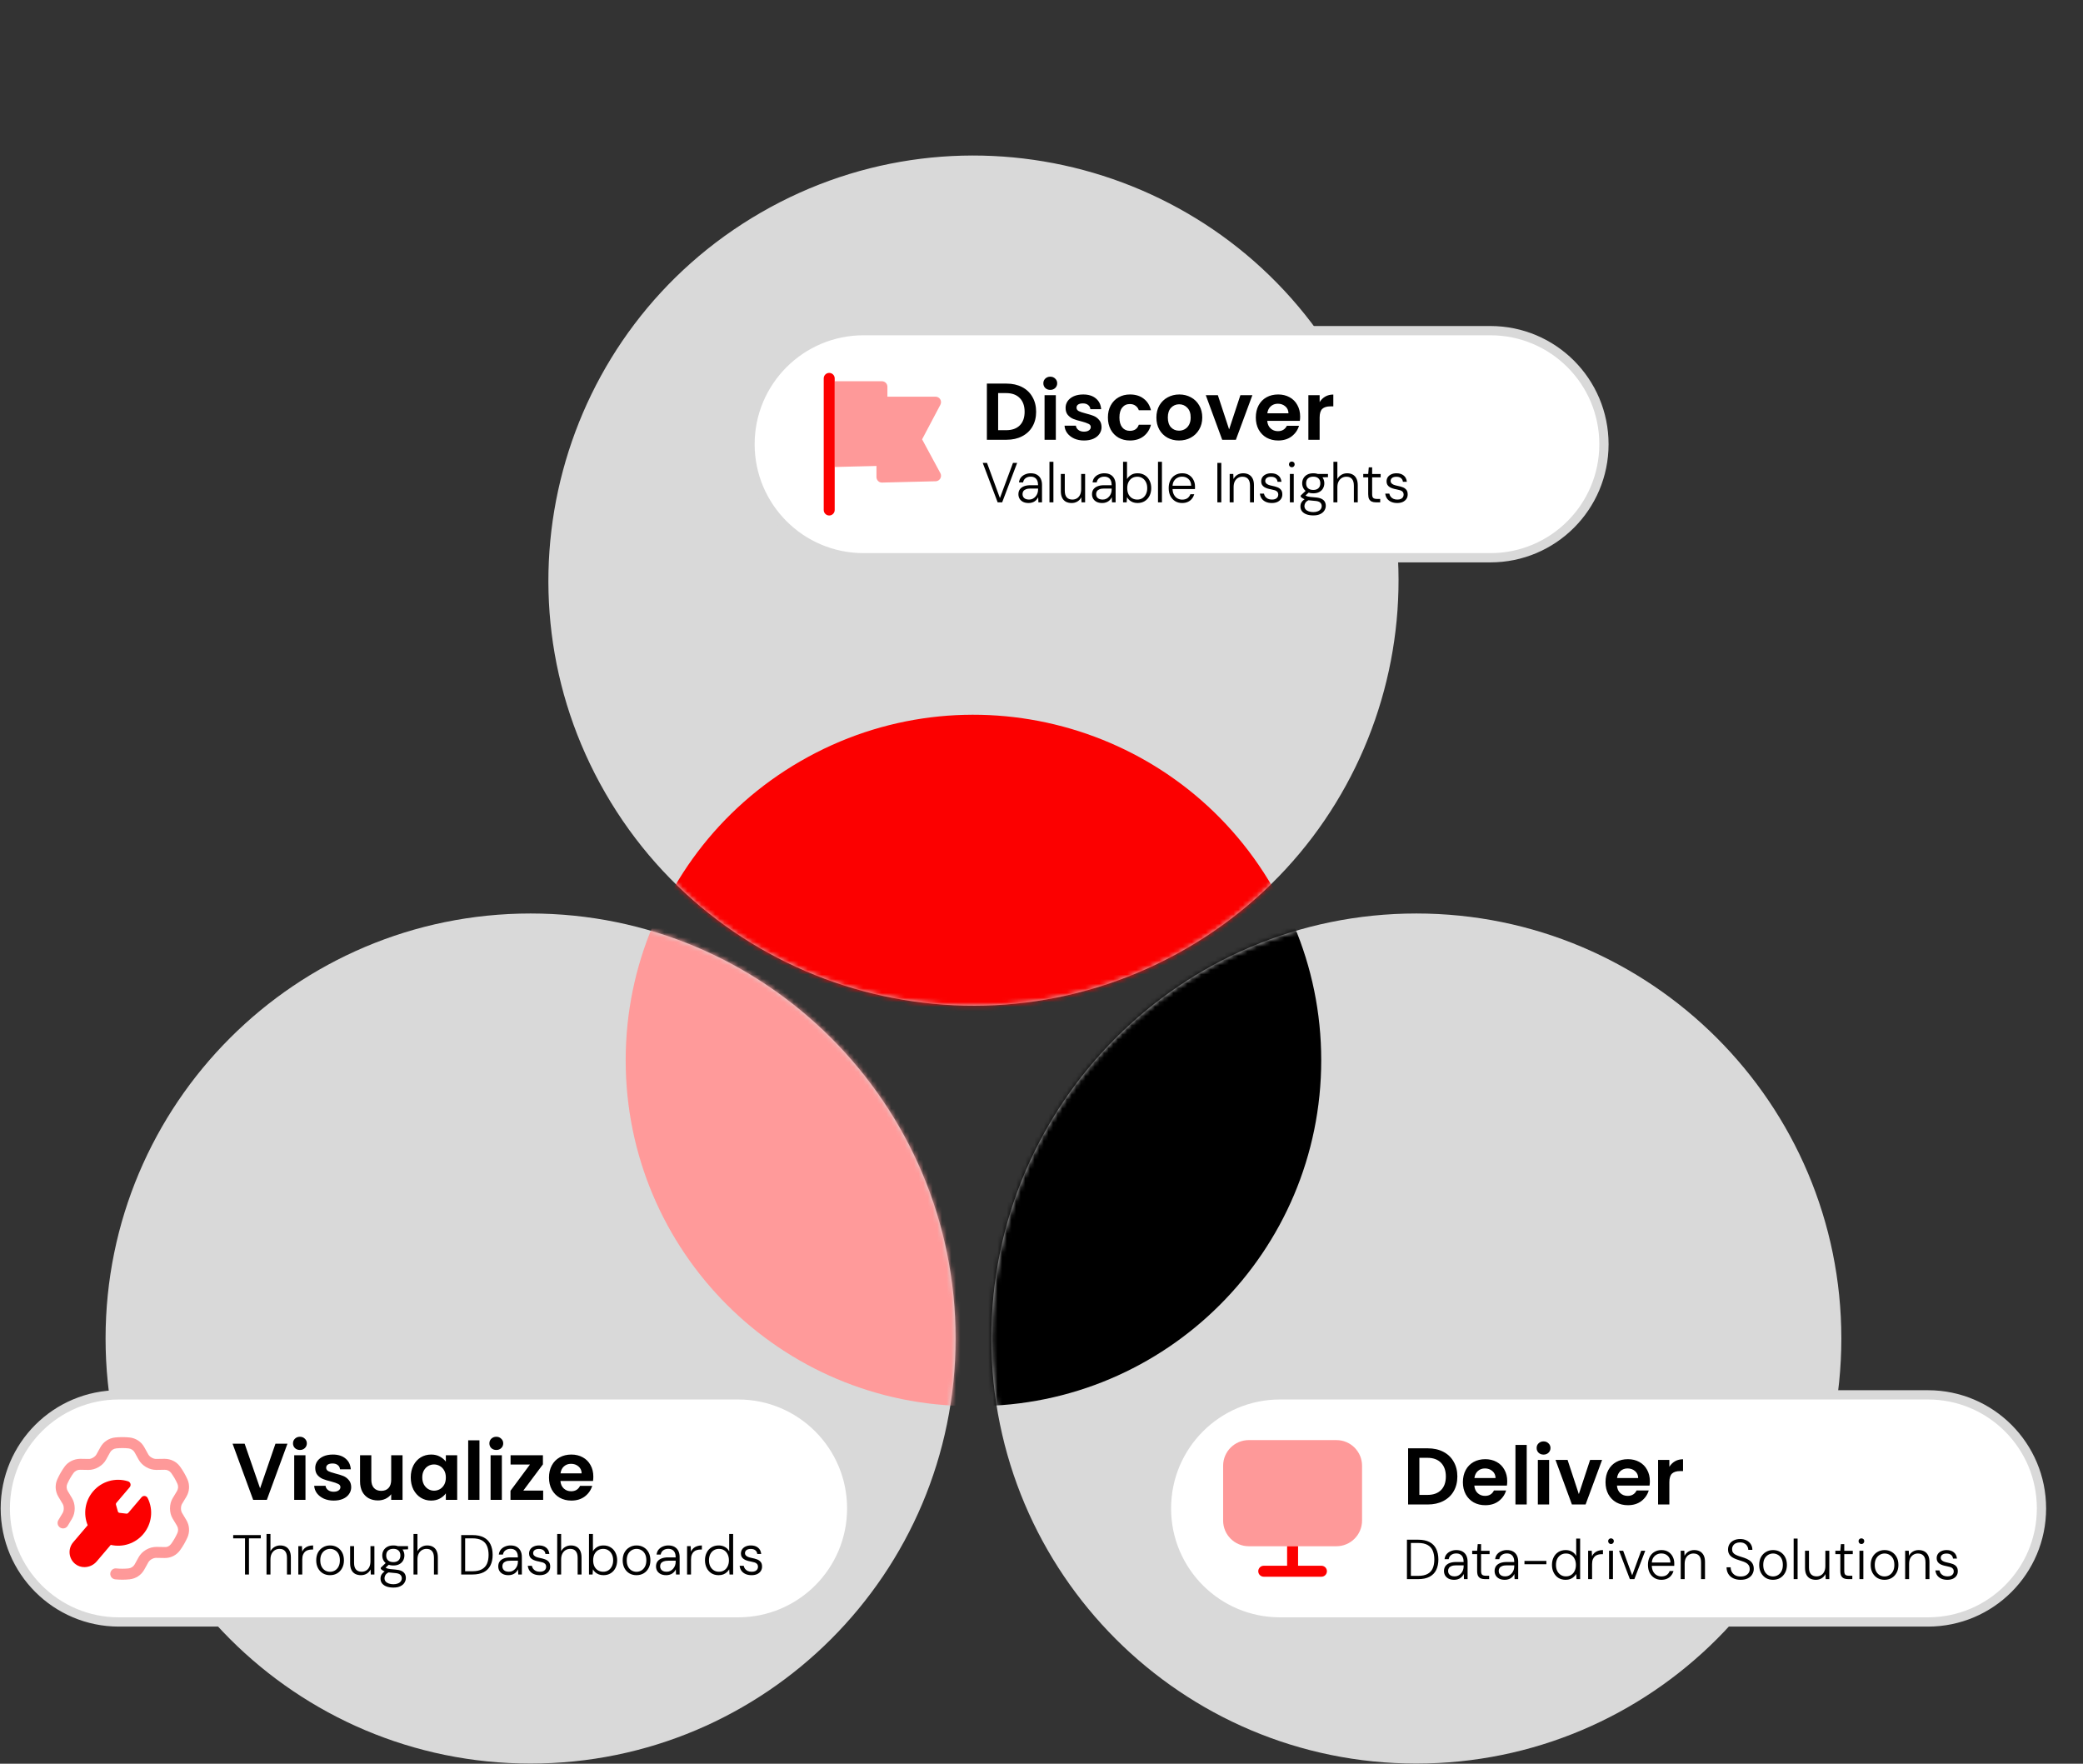 <svg xmlns="http://www.w3.org/2000/svg" width="450" height="381" viewBox="0 0 450 381" fill="none"><rect x="0" y="0" width="450" height="381" fill="#333333" stroke="none"/><path d="M114.624 380.966C165.333 380.966 206.441 339.858 206.441 289.149C206.441 238.44 165.333 197.332 114.624 197.332C63.915 197.332 22.807 238.44 22.807 289.149C22.807 339.858 63.915 380.966 114.624 380.966Z" fill="#D9D9D9"></path><mask id="mask0_1324_1501" style="mask-type:alpha" maskUnits="userSpaceOnUse" x="22" y="197" width="185" height="184"><path d="M114.622 380.966C165.331 380.966 206.439 339.858 206.439 289.149C206.439 238.44 165.331 197.332 114.622 197.332C63.913 197.332 22.805 238.44 22.805 289.149C22.805 339.858 63.913 380.966 114.622 380.966Z" fill="#D9D9D9"></path></mask><g mask="url(#mask0_1324_1501)"><path d="M209.878 303.749C251.138 303.749 284.586 270.301 284.586 229.041C284.586 187.78 251.138 154.332 209.878 154.332C168.618 154.332 135.169 187.78 135.169 229.041C135.169 270.301 168.618 303.749 209.878 303.749Z" fill="#FF9A9A"></path></g><path d="M305.976 380.966C255.267 380.966 214.159 339.858 214.159 289.149C214.159 238.44 255.267 197.332 305.976 197.332C356.685 197.332 397.793 238.44 397.793 289.149C397.793 339.858 356.685 380.966 305.976 380.966Z" fill="#D9D9D9"></path><mask id="mask1_1324_1501" style="mask-type:alpha" maskUnits="userSpaceOnUse" x="214" y="197" width="184" height="184"><path d="M305.978 380.966C255.268 380.966 214.161 339.858 214.161 289.149C214.161 238.44 255.268 197.332 305.978 197.332C356.687 197.332 397.795 238.44 397.795 289.149C397.795 339.858 356.687 380.966 305.978 380.966Z" fill="#D9D9D9"></path></mask><g mask="url(#mask1_1324_1501)"><path d="M210.722 303.749C169.461 303.749 136.013 270.301 136.013 229.041C136.013 187.78 169.461 154.332 210.722 154.332C251.982 154.332 285.43 187.78 285.43 229.041C285.43 270.301 251.982 303.749 210.722 303.749Z" fill="black"></path></g><path d="M289.819 79.519C315.174 123.435 300.128 179.589 256.212 204.944C212.297 230.298 156.142 215.252 130.788 171.336C105.433 127.421 120.479 71.266 164.395 45.912C208.31 20.557 264.465 35.604 289.819 79.519Z" fill="#D9D9D9"></path><mask id="mask2_1324_1501" style="mask-type:alpha" maskUnits="userSpaceOnUse" x="118" y="33" width="185" height="185"><path d="M289.823 79.515C315.178 123.431 300.131 179.585 256.216 204.94C212.301 230.294 156.146 215.248 130.791 171.332C105.437 127.417 120.483 71.262 164.399 45.908C208.314 20.553 264.469 35.6 289.823 79.515Z" fill="#D9D9D9"></path></mask><g mask="url(#mask2_1324_1501)"><path d="M275.007 191.764C295.637 227.497 283.394 273.188 247.662 293.818C211.929 314.448 166.238 302.205 145.608 266.473C124.978 230.74 137.221 185.049 172.953 164.419C208.686 143.789 254.377 156.032 275.007 191.764Z" fill="#FC0000"></path></g><path d="M321.977 71.426H186.56C173.012 71.426 162.029 82.409 162.029 95.957C162.029 109.505 173.012 120.487 186.56 120.487H321.977C335.525 120.487 346.508 109.505 346.508 95.957C346.508 82.409 335.525 71.426 321.977 71.426Z" fill="white" stroke="#D9D9D9" stroke-width="2"></path><path fill-rule="evenodd" clip-rule="evenodd" d="M179.138 80.555C179.792 80.555 180.323 81.085 180.323 81.739V110.173C180.323 110.827 179.792 111.357 179.138 111.357C178.484 111.357 177.953 110.827 177.953 110.173V81.739C177.953 81.085 178.484 80.555 179.138 80.555Z" fill="#FC0000"></path><path opacity="0.4" d="M180.333 100.879L189.346 100.657V103.059C189.346 103.378 189.476 103.685 189.703 103.907C189.931 104.13 190.18 104.244 190.559 104.244L202.14 103.961C202.552 103.952 202.928 103.727 203.135 103.37C203.342 103.015 203.35 102.576 203.154 102.214L199.205 94.906L203.158 87.429C203.353 87.061 203.34 86.619 203.125 86.263C202.912 85.908 202.527 85.69 202.111 85.69H191.712V83.54C191.712 82.886 191.182 82.356 190.528 82.356H180.333C180.331 89.617 180.333 100.879 180.333 100.879Z" fill="#FC0000"></path><path d="M159.469 301.316H25.677C12.129 301.316 1.146 312.299 1.146 325.847C1.146 339.395 12.129 350.378 25.677 350.378H159.469C173.017 350.378 184 339.395 184 325.847C184 312.299 173.017 301.316 159.469 301.316Z" fill="white" stroke="#D9D9D9" stroke-width="2"></path><path opacity="0.4" fill-rule="evenodd" clip-rule="evenodd" d="M26.426 341.247C25.91 341.247 25.397 341.222 24.887 341.17C24.236 341.105 23.763 340.524 23.829 339.872C23.894 339.222 24.471 338.734 25.127 338.813C25.992 338.9 26.875 338.9 27.748 338.812C28.316 338.753 28.818 338.426 29.088 337.94L29.966 336.36C30.317 335.724 30.874 335.172 31.573 334.766C31.594 334.755 31.617 334.743 31.64 334.732C32.334 334.341 33.057 334.171 33.776 334.161L35.582 334.193C36.16 334.239 36.656 333.946 36.97 333.51C37.505 332.773 37.965 331.977 38.337 331.141C38.555 330.65 38.516 330.07 38.231 329.596L37.301 328.047C36.924 327.421 36.725 326.66 36.728 325.849C36.728 325.02 36.919 324.284 37.3 323.647L38.235 322.095C38.517 321.621 38.557 321.041 38.336 320.548C37.966 319.716 37.505 318.919 36.968 318.183C36.649 317.746 36.125 317.484 35.577 317.501L33.774 317.531C33.018 317.528 32.295 317.341 31.586 316.931C31.57 316.923 31.554 316.912 31.537 316.902C30.845 316.496 30.317 315.967 29.964 315.329L29.088 313.753C28.817 313.261 28.314 312.936 27.744 312.879C26.871 312.792 25.99 312.794 25.124 312.881C24.554 312.939 24.052 313.264 23.782 313.753L22.907 315.329C22.545 315.978 22.004 316.515 21.293 316.926C21.282 316.932 21.27 316.939 21.259 316.945C20.554 317.346 19.833 317.539 19.094 317.531L17.289 317.501C16.776 317.487 16.216 317.747 15.898 318.185C15.366 318.918 14.907 319.716 14.534 320.553C14.315 321.044 14.354 321.624 14.64 322.099L15.567 323.646C15.942 324.274 16.141 325.033 16.141 325.838C16.141 326.664 15.942 327.421 15.567 328.047L14.64 329.596C14.304 330.159 13.576 330.34 13.015 330.004C12.453 329.667 12.272 328.941 12.608 328.38L13.535 326.829C13.732 326.502 13.773 326.119 13.773 325.857C13.773 325.454 13.693 325.127 13.535 324.864L12.608 323.317C11.926 322.18 11.837 320.787 12.371 319.589C12.81 318.6 13.353 317.659 13.982 316.793C14.754 315.73 16.064 315.152 17.329 315.132L19.135 315.162C19.457 315.177 19.763 315.073 20.095 314.882C20.109 314.873 20.123 314.865 20.137 314.857C20.482 314.643 20.701 314.425 20.837 314.179L21.71 312.603C22.356 311.437 23.543 310.66 24.884 310.524C25.908 310.42 26.952 310.418 27.98 310.522C29.323 310.656 30.512 311.434 31.158 312.603L32.034 314.179C32.183 314.448 32.424 314.678 32.754 314.869C32.769 314.877 32.781 314.885 32.795 314.893C33.122 315.078 33.414 315.16 33.732 315.162L35.538 315.132C36.892 315.144 38.111 315.729 38.882 316.789C39.517 317.657 40.061 318.599 40.499 319.583C41.032 320.779 40.946 322.174 40.265 323.312L39.33 324.867C39.176 325.126 39.097 325.453 39.097 325.835C39.095 326.118 39.136 326.5 39.332 326.824L40.262 328.377C40.942 329.511 41.032 330.906 40.502 332.103C40.061 333.093 39.518 334.033 38.887 334.901C38.121 335.96 36.885 336.591 35.543 336.562L33.733 336.531C33.436 336.531 33.108 336.619 32.776 336.81C32.75 336.826 32.723 336.84 32.694 336.855C32.426 337.012 32.181 337.249 32.036 337.51L31.158 339.09C30.515 340.252 29.33 341.029 27.989 341.168C27.47 341.221 26.947 341.247 26.426 341.247Z" fill="#FC0000"></path><path d="M16.305 337.887C16.867 338.321 17.549 338.53 18.235 338.53C19.211 338.53 20.2 338.11 20.883 337.307L23.929 333.725C26.51 334.32 29.218 333.436 30.952 331.399C32.813 329.21 33.181 326.146 31.89 323.591C31.771 323.356 31.541 323.195 31.279 323.163C31.01 323.13 30.754 323.234 30.584 323.437L27.695 326.834C27.605 326.942 27.469 326.994 27.327 326.98L25.822 326.806C25.651 326.787 25.512 326.671 25.467 326.508L25.05 325.037C25.012 324.904 25.044 324.761 25.134 324.655L28.024 321.258C28.195 321.056 28.255 320.781 28.182 320.525C28.108 320.271 27.912 320.071 27.66 319.992C24.925 319.135 21.963 319.988 20.11 322.168C18.373 324.206 17.939 327.025 18.943 329.482L15.807 333.169C15.229 333.846 14.953 334.745 15.045 335.631C15.139 336.532 15.586 337.333 16.305 337.887Z" fill="#FC0000"></path><path d="M416.5 301.316H276.525C262.977 301.316 251.994 312.299 251.994 325.847C251.994 339.395 262.977 350.378 276.525 350.378H416.5C430.048 350.378 441.031 339.395 441.031 325.847C441.031 312.299 430.048 301.316 416.5 301.316Z" fill="white" stroke="#D9D9D9" stroke-width="2"></path><path d="M278.06 338.234V334.016H280.429V338.234H285.476C286.13 338.234 286.661 338.764 286.661 339.418C286.661 340.072 286.13 340.603 285.476 340.603H273.013C272.357 340.603 271.828 340.072 271.828 339.418C271.828 338.764 272.357 338.234 273.013 338.234H278.06Z" fill="#FC0000"></path><path opacity="0.4" d="M269.778 311.09H288.713C291.768 311.09 294.251 313.575 294.251 316.629V328.477C294.251 331.532 291.768 334.019 288.713 334.019H280.429H278.06H269.778C266.723 334.019 264.238 331.532 264.238 328.477V316.629C264.238 313.575 266.723 311.09 269.778 311.09Z" fill="#FC0000"></path><path d="M217.441 82.865C218.716 82.865 219.835 83.115 220.797 83.613C221.77 84.111 222.518 84.824 223.039 85.751C223.572 86.667 223.839 87.733 223.839 88.95C223.839 90.167 223.572 91.233 223.039 92.149C222.518 93.053 221.77 93.754 220.797 94.252C219.835 94.751 218.716 95 217.441 95H213.2V82.865H217.441ZM217.354 92.931C218.629 92.931 219.614 92.584 220.31 91.888C221.005 91.193 221.353 90.213 221.353 88.95C221.353 87.687 221.005 86.702 220.31 85.995C219.614 85.276 218.629 84.917 217.354 84.917H215.633V92.931H217.354ZM226.895 84.222C226.466 84.222 226.107 84.088 225.817 83.822C225.539 83.543 225.4 83.202 225.4 82.796C225.4 82.39 225.539 82.054 225.817 81.788C226.107 81.51 226.466 81.371 226.895 81.371C227.324 81.371 227.677 81.51 227.956 81.788C228.245 82.054 228.39 82.39 228.39 82.796C228.39 83.202 228.245 83.543 227.956 83.822C227.677 84.088 227.324 84.222 226.895 84.222ZM228.095 85.369V95H225.661V85.369H228.095ZM234.185 95.156C233.397 95.156 232.69 95.017 232.064 94.739C231.438 94.45 230.94 94.061 230.569 93.575C230.21 93.088 230.012 92.549 229.978 91.958H232.429C232.475 92.329 232.655 92.636 232.968 92.879C233.292 93.123 233.692 93.244 234.167 93.244C234.631 93.244 234.99 93.151 235.245 92.966C235.512 92.781 235.645 92.543 235.645 92.253C235.645 91.94 235.483 91.709 235.158 91.558C234.845 91.396 234.341 91.222 233.646 91.036C232.927 90.862 232.336 90.683 231.873 90.497C231.421 90.312 231.027 90.028 230.69 89.645C230.366 89.263 230.204 88.747 230.204 88.098C230.204 87.565 230.354 87.078 230.656 86.638C230.969 86.198 231.409 85.85 231.977 85.595C232.556 85.34 233.234 85.213 234.011 85.213C235.158 85.213 236.074 85.502 236.758 86.082C237.442 86.65 237.818 87.42 237.888 88.394H235.558C235.523 88.011 235.361 87.71 235.071 87.49C234.793 87.258 234.417 87.142 233.941 87.142C233.501 87.142 233.159 87.223 232.916 87.385C232.684 87.548 232.568 87.774 232.568 88.064C232.568 88.388 232.73 88.637 233.055 88.811C233.379 88.973 233.883 89.141 234.567 89.315C235.263 89.489 235.836 89.669 236.288 89.854C236.74 90.04 237.129 90.329 237.453 90.723C237.789 91.106 237.963 91.616 237.975 92.253C237.975 92.809 237.818 93.308 237.505 93.748C237.204 94.189 236.764 94.536 236.184 94.791C235.616 95.035 234.95 95.156 234.185 95.156ZM239.347 90.184C239.347 89.188 239.55 88.319 239.955 87.577C240.361 86.823 240.923 86.244 241.641 85.838C242.36 85.421 243.183 85.213 244.11 85.213C245.304 85.213 246.289 85.514 247.065 86.117C247.854 86.707 248.381 87.542 248.647 88.62H246.022C245.883 88.203 245.646 87.878 245.31 87.646C244.985 87.403 244.579 87.281 244.093 87.281C243.397 87.281 242.847 87.536 242.441 88.046C242.036 88.544 241.833 89.257 241.833 90.184C241.833 91.1 242.036 91.813 242.441 92.323C242.847 92.821 243.397 93.07 244.093 93.07C245.078 93.07 245.721 92.63 246.022 91.749H248.647C248.381 92.792 247.854 93.621 247.065 94.235C246.277 94.849 245.292 95.156 244.11 95.156C243.183 95.156 242.36 94.954 241.641 94.548C240.923 94.131 240.361 93.551 239.955 92.809C239.55 92.056 239.347 91.181 239.347 90.184ZM254.707 95.156C253.78 95.156 252.945 94.954 252.204 94.548C251.462 94.131 250.877 93.546 250.448 92.792C250.031 92.039 249.822 91.17 249.822 90.184C249.822 89.199 250.036 88.33 250.465 87.577C250.906 86.823 251.503 86.244 252.256 85.838C253.009 85.421 253.849 85.213 254.777 85.213C255.704 85.213 256.544 85.421 257.297 85.838C258.051 86.244 258.642 86.823 259.071 87.577C259.511 88.33 259.731 89.199 259.731 90.184C259.731 91.17 259.505 92.039 259.053 92.792C258.613 93.546 258.01 94.131 257.245 94.548C256.492 94.954 255.646 95.156 254.707 95.156ZM254.707 93.035C255.147 93.035 255.559 92.931 255.941 92.723C256.335 92.502 256.648 92.178 256.88 91.749C257.112 91.32 257.228 90.799 257.228 90.184C257.228 89.269 256.984 88.568 256.498 88.081C256.023 87.583 255.437 87.333 254.742 87.333C254.046 87.333 253.461 87.583 252.986 88.081C252.522 88.568 252.291 89.269 252.291 90.184C252.291 91.1 252.517 91.807 252.969 92.305C253.432 92.792 254.012 93.035 254.707 93.035ZM265.532 92.757L267.966 85.369H270.557L266.993 95H264.037L260.491 85.369H263.099L265.532 92.757ZM280.877 89.976C280.877 90.323 280.853 90.636 280.807 90.915H273.766C273.824 91.61 274.068 92.155 274.496 92.549C274.925 92.943 275.453 93.14 276.078 93.14C276.982 93.14 277.626 92.752 278.008 91.975H280.633C280.355 92.902 279.822 93.667 279.034 94.27C278.246 94.861 277.278 95.156 276.131 95.156C275.203 95.156 274.369 94.954 273.627 94.548C272.897 94.131 272.323 93.546 271.906 92.792C271.501 92.039 271.298 91.17 271.298 90.184C271.298 89.188 271.501 88.313 271.906 87.559C272.312 86.806 272.88 86.227 273.61 85.821C274.34 85.415 275.18 85.213 276.131 85.213C277.046 85.213 277.863 85.409 278.582 85.803C279.312 86.198 279.874 86.76 280.268 87.49C280.674 88.208 280.877 89.037 280.877 89.976ZM278.356 89.281C278.344 88.655 278.118 88.156 277.678 87.785C277.237 87.403 276.699 87.212 276.061 87.212C275.458 87.212 274.948 87.397 274.531 87.768C274.126 88.127 273.876 88.631 273.784 89.281H278.356ZM285.087 86.864C285.4 86.354 285.806 85.954 286.304 85.665C286.814 85.375 287.393 85.23 288.042 85.23V87.785H287.399C286.634 87.785 286.055 87.965 285.661 88.324C285.278 88.684 285.087 89.309 285.087 90.202V95H282.653V85.369H285.087V86.864Z" fill="black"></path><path d="M215.529 108.516L212.304 99.997H213.229L216.016 107.591L218.839 99.997H219.74L216.503 108.516H215.529ZM222.215 108.662C221.72 108.662 221.306 108.572 220.974 108.394C220.649 108.215 220.406 107.984 220.244 107.7C220.09 107.416 220.012 107.104 220.012 106.763C220.012 106.341 220.118 105.984 220.329 105.692C220.548 105.4 220.852 105.181 221.242 105.035C221.631 104.889 222.085 104.816 222.605 104.816H224.26C224.26 104.419 224.199 104.082 224.077 103.806C223.955 103.53 223.777 103.323 223.542 103.186C223.306 103.039 223.01 102.966 222.653 102.966C222.239 102.966 221.882 103.072 221.582 103.283C221.282 103.494 221.096 103.802 221.023 104.208H220.134C220.183 103.778 220.329 103.417 220.572 103.125C220.824 102.833 221.132 102.614 221.497 102.468C221.862 102.313 222.248 102.236 222.653 102.236C223.221 102.236 223.684 102.346 224.041 102.565C224.397 102.776 224.665 103.068 224.844 103.441C225.022 103.814 225.111 104.244 225.111 104.731V108.516H224.333L224.284 107.396C224.211 107.566 224.109 107.729 223.98 107.883C223.858 108.037 223.712 108.171 223.542 108.284C223.379 108.398 223.189 108.487 222.97 108.552C222.751 108.625 222.499 108.662 222.215 108.662ZM222.312 107.919C222.613 107.919 222.88 107.858 223.116 107.737C223.359 107.607 223.566 107.441 223.736 107.238C223.907 107.035 224.036 106.808 224.126 106.556C224.215 106.297 224.26 106.029 224.26 105.753V105.534H222.665C222.235 105.534 221.891 105.587 221.631 105.692C221.371 105.798 221.185 105.94 221.071 106.118C220.958 106.297 220.901 106.504 220.901 106.739C220.901 106.974 220.954 107.181 221.059 107.36C221.165 107.53 221.323 107.668 221.534 107.773C221.753 107.871 222.012 107.919 222.312 107.919ZM226.721 108.516V99.754H227.573V108.516H226.721ZM231.514 108.662C231.052 108.662 230.642 108.572 230.285 108.394C229.936 108.207 229.665 107.927 229.47 107.554C229.275 107.173 229.178 106.686 229.178 106.094V102.382H230.03V105.997C230.03 106.646 230.172 107.128 230.456 107.445C230.748 107.761 231.149 107.919 231.66 107.919C232.026 107.919 232.35 107.834 232.634 107.664C232.926 107.493 233.153 107.242 233.315 106.909C233.486 106.569 233.571 106.155 233.571 105.668V102.382H234.423V108.516H233.644L233.595 107.42C233.401 107.818 233.117 108.126 232.743 108.345C232.378 108.556 231.969 108.662 231.514 108.662ZM238.116 108.662C237.621 108.662 237.207 108.572 236.875 108.394C236.55 108.215 236.307 107.984 236.145 107.7C235.99 107.416 235.913 107.104 235.913 106.763C235.913 106.341 236.019 105.984 236.23 105.692C236.449 105.4 236.753 105.181 237.142 105.035C237.532 104.889 237.986 104.816 238.505 104.816H240.16C240.16 104.419 240.1 104.082 239.978 103.806C239.856 103.53 239.678 103.323 239.442 103.186C239.207 103.039 238.911 102.966 238.554 102.966C238.14 102.966 237.783 103.072 237.483 103.283C237.183 103.494 236.996 103.802 236.923 104.208H236.035C236.084 103.778 236.23 103.417 236.473 103.125C236.725 102.833 237.033 102.614 237.398 102.468C237.763 102.313 238.148 102.236 238.554 102.236C239.122 102.236 239.584 102.346 239.941 102.565C240.298 102.776 240.566 103.068 240.744 103.441C240.923 103.814 241.012 104.244 241.012 104.731V108.516H240.233L240.185 107.396C240.112 107.566 240.01 107.729 239.88 107.883C239.759 108.037 239.613 108.171 239.442 108.284C239.28 108.398 239.089 108.487 238.87 108.552C238.651 108.625 238.4 108.662 238.116 108.662ZM238.213 107.919C238.513 107.919 238.781 107.858 239.016 107.737C239.26 107.607 239.467 107.441 239.637 107.238C239.807 107.035 239.937 106.808 240.026 106.556C240.116 106.297 240.16 106.029 240.16 105.753V105.534H238.566C238.136 105.534 237.791 105.587 237.532 105.692C237.272 105.798 237.086 105.94 236.972 106.118C236.858 106.297 236.802 106.504 236.802 106.739C236.802 106.974 236.854 107.181 236.96 107.36C237.065 107.53 237.224 107.668 237.434 107.773C237.653 107.871 237.913 107.919 238.213 107.919ZM245.749 108.662C245.392 108.662 245.064 108.609 244.763 108.503C244.471 108.39 244.216 108.24 243.997 108.053C243.778 107.858 243.603 107.639 243.473 107.396L243.4 108.516H242.622V99.754H243.473V103.49C243.676 103.141 243.968 102.845 244.35 102.601C244.731 102.358 245.197 102.236 245.749 102.236C246.349 102.236 246.873 102.378 247.319 102.662C247.765 102.938 248.106 103.319 248.341 103.806C248.585 104.285 248.706 104.832 248.706 105.449C248.706 106.066 248.585 106.617 248.341 107.104C248.098 107.591 247.753 107.972 247.307 108.248C246.869 108.524 246.349 108.662 245.749 108.662ZM245.688 107.919C246.118 107.919 246.491 107.818 246.808 107.615C247.124 107.412 247.376 107.124 247.562 106.751C247.749 106.378 247.842 105.944 247.842 105.449C247.842 104.946 247.749 104.512 247.562 104.147C247.376 103.774 247.12 103.486 246.796 103.283C246.479 103.08 246.11 102.979 245.688 102.979C245.266 102.979 244.889 103.08 244.556 103.283C244.232 103.486 243.976 103.774 243.79 104.147C243.611 104.52 243.522 104.954 243.522 105.449C243.522 105.952 243.611 106.39 243.79 106.763C243.976 107.128 244.232 107.412 244.556 107.615C244.889 107.818 245.266 107.919 245.688 107.919ZM250.168 108.516V99.754H251.02V108.516H250.168ZM255.375 108.662C254.807 108.662 254.304 108.528 253.866 108.26C253.436 107.992 253.096 107.619 252.844 107.141C252.601 106.654 252.479 106.086 252.479 105.437C252.479 104.788 252.601 104.224 252.844 103.745C253.088 103.267 253.428 102.897 253.866 102.638C254.313 102.37 254.824 102.236 255.4 102.236C255.992 102.236 256.491 102.37 256.896 102.638C257.31 102.906 257.623 103.254 257.834 103.684C258.053 104.114 258.162 104.585 258.162 105.096C258.162 105.177 258.162 105.262 258.162 105.352C258.162 105.433 258.158 105.53 258.15 105.644H253.124V104.926H257.335C257.318 104.301 257.124 103.818 256.75 103.478C256.385 103.137 255.923 102.966 255.363 102.966C254.998 102.966 254.657 103.052 254.341 103.222C254.033 103.384 253.781 103.628 253.586 103.952C253.4 104.269 253.307 104.67 253.307 105.157V105.473C253.307 106.025 253.404 106.483 253.599 106.848C253.793 107.214 254.049 107.485 254.365 107.664C254.69 107.842 255.026 107.932 255.375 107.932C255.838 107.932 256.219 107.83 256.519 107.627C256.819 107.416 257.034 107.128 257.164 106.763H258.004C257.898 107.12 257.728 107.445 257.493 107.737C257.266 108.029 256.974 108.256 256.617 108.418C256.26 108.581 255.846 108.662 255.375 108.662ZM262.993 108.516V99.997H263.845V108.516H262.993ZM265.653 108.516V102.382H266.432L266.48 103.478C266.675 103.088 266.955 102.784 267.32 102.565C267.693 102.346 268.107 102.236 268.561 102.236C269.032 102.236 269.441 102.33 269.79 102.516C270.139 102.703 270.411 102.987 270.606 103.368C270.8 103.741 270.898 104.22 270.898 104.804V108.516H270.046V104.901C270.046 104.252 269.904 103.77 269.62 103.453C269.336 103.137 268.93 102.979 268.403 102.979C268.046 102.979 267.722 103.068 267.43 103.246C267.146 103.417 266.918 103.668 266.748 104.001C266.586 104.333 266.505 104.743 266.505 105.23V108.516H265.653ZM274.761 108.662C274.274 108.662 273.844 108.581 273.471 108.418C273.106 108.256 272.81 108.025 272.583 107.725C272.364 107.416 272.23 107.051 272.181 106.629H273.057C273.106 106.865 273.199 107.08 273.337 107.274C273.483 107.469 273.678 107.627 273.922 107.749C274.165 107.863 274.453 107.919 274.786 107.919C275.094 107.919 275.345 107.875 275.54 107.785C275.743 107.688 275.893 107.562 275.99 107.408C276.096 107.246 276.148 107.067 276.148 106.873C276.148 106.605 276.084 106.398 275.954 106.252C275.832 106.098 275.654 105.984 275.418 105.911C275.183 105.838 274.899 105.769 274.566 105.705C274.291 105.656 274.027 105.591 273.775 105.51C273.524 105.429 273.297 105.323 273.094 105.193C272.899 105.064 272.745 104.901 272.632 104.707C272.518 104.504 272.461 104.269 272.461 104.001C272.461 103.652 272.546 103.348 272.717 103.088C272.895 102.82 273.147 102.614 273.471 102.468C273.796 102.313 274.177 102.236 274.615 102.236C275.24 102.236 275.751 102.395 276.148 102.711C276.546 103.019 276.777 103.474 276.842 104.074H275.99C275.958 103.741 275.82 103.478 275.577 103.283C275.333 103.088 275.005 102.991 274.591 102.991C274.185 102.991 273.873 103.076 273.654 103.246C273.443 103.409 273.337 103.632 273.337 103.916C273.337 104.094 273.394 104.248 273.508 104.378C273.621 104.508 273.788 104.621 274.007 104.719C274.234 104.808 274.51 104.885 274.834 104.95C275.224 105.023 275.581 105.12 275.905 105.242C276.238 105.356 276.505 105.534 276.708 105.778C276.919 106.013 277.025 106.35 277.025 106.788C277.033 107.153 276.944 107.477 276.757 107.761C276.57 108.045 276.307 108.268 275.966 108.43C275.625 108.585 275.224 108.662 274.761 108.662ZM278.657 108.516V102.382H279.496V108.516H278.657ZM279.083 100.934C278.912 100.934 278.766 100.877 278.645 100.764C278.523 100.642 278.462 100.492 278.462 100.314C278.462 100.127 278.519 99.981 278.632 99.876C278.754 99.762 278.9 99.705 279.071 99.705C279.241 99.705 279.387 99.762 279.509 99.876C279.63 99.981 279.691 100.127 279.691 100.314C279.691 100.492 279.63 100.642 279.509 100.764C279.395 100.877 279.253 100.934 279.083 100.934ZM283.725 111.339C283.181 111.339 282.698 111.266 282.276 111.12C281.863 110.974 281.534 110.755 281.291 110.463C281.055 110.171 280.938 109.81 280.938 109.38C280.938 109.209 280.966 109.023 281.023 108.82C281.088 108.625 281.21 108.426 281.388 108.224C281.567 108.021 281.818 107.838 282.143 107.676L282.836 107.98C282.406 108.183 282.126 108.402 281.997 108.637C281.867 108.881 281.802 109.1 281.802 109.294C281.802 109.587 281.883 109.83 282.045 110.025C282.216 110.219 282.443 110.365 282.727 110.463C283.019 110.568 283.351 110.621 283.725 110.621C284.098 110.621 284.418 110.564 284.686 110.451C284.962 110.345 285.173 110.191 285.319 109.988C285.465 109.793 285.538 109.566 285.538 109.307C285.538 109.006 285.42 108.751 285.185 108.54C284.958 108.337 284.532 108.22 283.907 108.187C283.412 108.155 283.003 108.114 282.678 108.065C282.362 108.009 282.098 107.944 281.887 107.871C281.684 107.79 281.514 107.704 281.376 107.615C281.246 107.526 281.12 107.429 280.999 107.323V107.043L282.167 105.936L282.946 106.216L281.802 107.238L281.875 106.909C281.964 106.974 282.049 107.035 282.13 107.092C282.22 107.149 282.333 107.197 282.471 107.238C282.617 107.27 282.816 107.307 283.067 107.347C283.327 107.38 283.676 107.412 284.114 107.445C284.674 107.485 285.12 107.583 285.453 107.737C285.785 107.891 286.029 108.098 286.183 108.357C286.337 108.617 286.414 108.921 286.414 109.27C286.414 109.619 286.317 109.952 286.122 110.268C285.935 110.584 285.643 110.84 285.246 111.035C284.856 111.237 284.349 111.339 283.725 111.339ZM283.712 106.569C283.193 106.569 282.755 106.471 282.398 106.276C282.049 106.082 281.782 105.822 281.595 105.498C281.408 105.165 281.315 104.8 281.315 104.402C281.315 103.997 281.408 103.632 281.595 103.307C281.782 102.983 282.053 102.723 282.41 102.528C282.767 102.334 283.201 102.236 283.712 102.236C284.232 102.236 284.666 102.334 285.015 102.528C285.371 102.723 285.639 102.983 285.818 103.307C286.004 103.632 286.098 103.997 286.098 104.402C286.098 104.8 286.004 105.165 285.818 105.498C285.639 105.822 285.371 106.082 285.015 106.276C284.666 106.471 284.232 106.569 283.712 106.569ZM283.712 105.838C284.183 105.838 284.552 105.717 284.82 105.473C285.096 105.222 285.234 104.865 285.234 104.402C285.234 103.932 285.096 103.575 284.82 103.332C284.552 103.088 284.183 102.966 283.712 102.966C283.242 102.966 282.865 103.088 282.581 103.332C282.305 103.575 282.167 103.932 282.167 104.402C282.167 104.865 282.305 105.222 282.581 105.473C282.857 105.717 283.234 105.838 283.712 105.838ZM284.71 103.149L284.406 102.382H286.889V103.076L284.71 103.149ZM288.066 108.516V99.754H288.918V103.478C289.129 103.088 289.421 102.784 289.794 102.565C290.167 102.346 290.577 102.236 291.023 102.236C291.486 102.236 291.887 102.33 292.228 102.516C292.577 102.703 292.845 102.987 293.031 103.368C293.226 103.749 293.323 104.236 293.323 104.828V108.516H292.483V104.926C292.483 104.269 292.346 103.782 292.07 103.465C291.802 103.141 291.404 102.979 290.877 102.979C290.512 102.979 290.179 103.068 289.879 103.246C289.587 103.425 289.352 103.684 289.173 104.025C289.003 104.358 288.918 104.772 288.918 105.266V108.516H288.066ZM297.259 108.516C296.91 108.516 296.61 108.463 296.359 108.357C296.107 108.244 295.913 108.061 295.775 107.81C295.645 107.55 295.58 107.197 295.58 106.751V103.112H294.509V102.382H295.58L295.702 100.959H296.432V102.395H298.269V103.112H296.432V106.751C296.432 107.157 296.513 107.433 296.675 107.579C296.837 107.717 297.125 107.785 297.539 107.785H298.172V108.516H297.259ZM301.845 108.662C301.358 108.662 300.928 108.581 300.555 108.418C300.19 108.256 299.894 108.025 299.667 107.725C299.448 107.416 299.314 107.051 299.265 106.629H300.141C300.19 106.865 300.283 107.08 300.421 107.274C300.567 107.469 300.762 107.627 301.005 107.749C301.249 107.863 301.537 107.919 301.869 107.919C302.177 107.919 302.429 107.875 302.624 107.785C302.827 107.688 302.977 107.562 303.074 107.408C303.179 107.246 303.232 107.067 303.232 106.873C303.232 106.605 303.167 106.398 303.037 106.252C302.916 106.098 302.737 105.984 302.502 105.911C302.267 105.838 301.983 105.769 301.65 105.705C301.374 105.656 301.111 105.591 300.859 105.51C300.608 105.429 300.38 105.323 300.178 105.193C299.983 105.064 299.829 104.901 299.715 104.707C299.602 104.504 299.545 104.269 299.545 104.001C299.545 103.652 299.63 103.348 299.8 103.088C299.979 102.82 300.23 102.614 300.555 102.468C300.879 102.313 301.261 102.236 301.699 102.236C302.324 102.236 302.835 102.395 303.232 102.711C303.63 103.019 303.861 103.474 303.926 104.074H303.074C303.042 103.741 302.904 103.478 302.66 103.283C302.417 103.088 302.088 102.991 301.674 102.991C301.269 102.991 300.957 103.076 300.737 103.246C300.527 103.409 300.421 103.632 300.421 103.916C300.421 104.094 300.478 104.248 300.591 104.378C300.705 104.508 300.871 104.621 301.09 104.719C301.318 104.808 301.593 104.885 301.918 104.95C302.307 105.023 302.664 105.12 302.989 105.242C303.321 105.356 303.589 105.534 303.792 105.778C304.003 106.013 304.108 106.35 304.108 106.788C304.116 107.153 304.027 107.477 303.841 107.761C303.654 108.045 303.39 108.268 303.05 108.43C302.709 108.585 302.307 108.662 301.845 108.662Z" fill="black"></path><path d="M308.441 312.866C309.716 312.866 310.835 313.115 311.797 313.613C312.77 314.111 313.518 314.824 314.039 315.751C314.572 316.667 314.839 317.733 314.839 318.95C314.839 320.167 314.572 321.233 314.039 322.149C313.518 323.053 312.77 323.754 311.797 324.252C310.835 324.751 309.716 325 308.441 325H304.2V312.866H308.441ZM308.354 322.931C309.629 322.931 310.614 322.584 311.31 321.888C312.005 321.193 312.353 320.213 312.353 318.95C312.353 317.687 312.005 316.702 311.31 315.995C310.614 315.276 309.629 314.917 308.354 314.917H306.633V322.931H308.354ZM325.614 319.976C325.614 320.324 325.591 320.636 325.544 320.915H318.504C318.561 321.61 318.805 322.155 319.234 322.549C319.663 322.943 320.19 323.14 320.816 323.14C321.72 323.14 322.363 322.752 322.745 321.975H325.37C325.092 322.902 324.559 323.667 323.771 324.27C322.983 324.861 322.015 325.156 320.868 325.156C319.941 325.156 319.106 324.954 318.364 324.548C317.634 324.131 317.061 323.545 316.643 322.792C316.238 322.039 316.035 321.17 316.035 320.184C316.035 319.188 316.238 318.313 316.643 317.559C317.049 316.806 317.617 316.227 318.347 315.821C319.077 315.415 319.917 315.212 320.868 315.212C321.783 315.212 322.601 315.409 323.319 315.804C324.049 316.198 324.611 316.76 325.005 317.49C325.411 318.208 325.614 319.037 325.614 319.976ZM323.093 319.28C323.081 318.655 322.855 318.156 322.415 317.785C321.975 317.403 321.436 317.212 320.798 317.212C320.196 317.212 319.686 317.397 319.268 317.768C318.863 318.127 318.614 318.631 318.521 319.28H323.093ZM329.824 312.135V325H327.39V312.135H329.824ZM333.463 314.222C333.034 314.222 332.675 314.088 332.385 313.822C332.107 313.544 331.968 313.202 331.968 312.796C331.968 312.39 332.107 312.054 332.385 311.788C332.675 311.51 333.034 311.37 333.463 311.37C333.892 311.37 334.245 311.51 334.524 311.788C334.813 312.054 334.958 312.39 334.958 312.796C334.958 313.202 334.813 313.544 334.524 313.822C334.245 314.088 333.892 314.222 333.463 314.222ZM334.663 315.369V325H332.229V315.369H334.663ZM341.083 322.757L343.517 315.369H346.107L342.543 325H339.588L336.042 315.369H338.649L341.083 322.757ZM356.427 319.976C356.427 320.324 356.404 320.636 356.358 320.915H349.317C349.375 321.61 349.618 322.155 350.047 322.549C350.476 322.943 351.003 323.14 351.629 323.14C352.533 323.14 353.176 322.752 353.559 321.975H356.184C355.906 322.902 355.373 323.667 354.585 324.27C353.797 324.861 352.829 325.156 351.681 325.156C350.754 325.156 349.92 324.954 349.178 324.548C348.448 324.131 347.874 323.545 347.457 322.792C347.051 322.039 346.848 321.17 346.848 320.184C346.848 319.188 347.051 318.313 347.457 317.559C347.863 316.806 348.43 316.227 349.161 315.821C349.891 315.415 350.731 315.212 351.681 315.212C352.597 315.212 353.414 315.409 354.133 315.804C354.863 316.198 355.425 316.76 355.819 317.49C356.225 318.208 356.427 319.037 356.427 319.976ZM353.907 319.28C353.895 318.655 353.669 318.156 353.229 317.785C352.788 317.403 352.249 317.212 351.612 317.212C351.009 317.212 350.499 317.397 350.082 317.768C349.676 318.127 349.427 318.631 349.334 319.28H353.907ZM360.638 316.864C360.951 316.354 361.356 315.954 361.855 315.664C362.365 315.375 362.944 315.23 363.593 315.23V317.785H362.95C362.185 317.785 361.605 317.965 361.211 318.324C360.829 318.684 360.638 319.309 360.638 320.202V325H358.204V315.369H360.638V316.864Z" fill="black"></path><path d="M303.949 341.125V332.607H306.359C307.365 332.607 308.188 332.777 308.829 333.118C309.478 333.458 309.957 333.949 310.265 334.59C310.581 335.231 310.74 335.998 310.74 336.89C310.74 337.766 310.581 338.521 310.265 339.154C309.957 339.786 309.478 340.273 308.829 340.614C308.188 340.955 307.365 341.125 306.359 341.125H303.949ZM304.801 340.419H306.359C307.219 340.419 307.904 340.277 308.415 339.993C308.926 339.709 309.296 339.304 309.523 338.776C309.75 338.249 309.863 337.62 309.863 336.89C309.863 336.152 309.75 335.515 309.523 334.98C309.296 334.444 308.926 334.034 308.415 333.75C307.904 333.458 307.219 333.312 306.359 333.312H304.801V340.419ZM314.154 341.271C313.659 341.271 313.245 341.182 312.913 341.003C312.588 340.825 312.345 340.594 312.183 340.31C312.028 340.026 311.951 339.713 311.951 339.373C311.951 338.951 312.057 338.594 312.268 338.302C312.487 338.01 312.791 337.791 313.18 337.645C313.57 337.499 314.024 337.426 314.543 337.426H316.198C316.198 337.028 316.138 336.691 316.016 336.416C315.894 336.14 315.716 335.933 315.48 335.795C315.245 335.649 314.949 335.576 314.592 335.576C314.178 335.576 313.821 335.681 313.521 335.892C313.221 336.103 313.034 336.411 312.961 336.817H312.073C312.122 336.387 312.268 336.026 312.511 335.734C312.763 335.442 313.071 335.223 313.436 335.077C313.801 334.923 314.186 334.846 314.592 334.846C315.16 334.846 315.622 334.955 315.979 335.174C316.336 335.385 316.604 335.677 316.783 336.05C316.961 336.424 317.05 336.854 317.05 337.34V341.125H316.271L316.223 340.005C316.15 340.176 316.048 340.338 315.918 340.492C315.797 340.646 315.651 340.78 315.48 340.894C315.318 341.007 315.127 341.097 314.908 341.162C314.689 341.235 314.438 341.271 314.154 341.271ZM314.251 340.529C314.551 340.529 314.819 340.468 315.054 340.346C315.298 340.216 315.505 340.05 315.675 339.847C315.845 339.644 315.975 339.417 316.065 339.166C316.154 338.906 316.198 338.638 316.198 338.363V338.144H314.604C314.174 338.144 313.829 338.196 313.57 338.302C313.31 338.407 313.124 338.549 313.01 338.728C312.896 338.906 312.84 339.113 312.84 339.348C312.84 339.584 312.892 339.79 312.998 339.969C313.103 340.139 313.262 340.277 313.472 340.383C313.692 340.48 313.951 340.529 314.251 340.529ZM320.794 341.125C320.445 341.125 320.145 341.072 319.893 340.967C319.642 340.853 319.447 340.671 319.309 340.419C319.179 340.16 319.114 339.807 319.114 339.36V335.722H318.044V334.992H319.114L319.236 333.568H319.966V335.004H321.804V335.722H319.966V339.36C319.966 339.766 320.047 340.042 320.21 340.188C320.372 340.326 320.66 340.395 321.074 340.395H321.706V341.125H320.794ZM325.087 341.271C324.592 341.271 324.179 341.182 323.846 341.003C323.521 340.825 323.278 340.594 323.116 340.31C322.962 340.026 322.885 339.713 322.885 339.373C322.885 338.951 322.99 338.594 323.201 338.302C323.42 338.01 323.724 337.791 324.114 337.645C324.503 337.499 324.957 337.426 325.477 337.426H327.132C327.132 337.028 327.071 336.691 326.949 336.416C326.827 336.14 326.649 335.933 326.414 335.795C326.178 335.649 325.882 335.576 325.525 335.576C325.112 335.576 324.755 335.681 324.454 335.892C324.154 336.103 323.968 336.411 323.895 336.817H323.006C323.055 336.387 323.201 336.026 323.444 335.734C323.696 335.442 324.004 335.223 324.369 335.077C324.734 334.923 325.12 334.846 325.525 334.846C326.093 334.846 326.556 334.955 326.913 335.174C327.27 335.385 327.537 335.677 327.716 336.05C327.894 336.424 327.984 336.854 327.984 337.34V341.125H327.205L327.156 340.005C327.083 340.176 326.982 340.338 326.852 340.492C326.73 340.646 326.584 340.78 326.414 340.894C326.251 341.007 326.061 341.097 325.842 341.162C325.623 341.235 325.371 341.271 325.087 341.271ZM325.185 340.529C325.485 340.529 325.752 340.468 325.988 340.346C326.231 340.216 326.438 340.05 326.608 339.847C326.779 339.644 326.909 339.417 326.998 339.166C327.087 338.906 327.132 338.638 327.132 338.363V338.144H325.538C325.108 338.144 324.763 338.196 324.503 338.302C324.244 338.407 324.057 338.549 323.943 338.728C323.83 338.906 323.773 339.113 323.773 339.348C323.773 339.584 323.826 339.79 323.931 339.969C324.037 340.139 324.195 340.277 324.406 340.383C324.625 340.48 324.884 340.529 325.185 340.529ZM329.337 337.912V337.182H334.071V337.912H329.337ZM338.224 341.271C337.632 341.271 337.113 341.133 336.666 340.857C336.228 340.573 335.888 340.188 335.644 339.701C335.401 339.214 335.279 338.663 335.279 338.046C335.279 337.43 335.401 336.882 335.644 336.403C335.888 335.917 336.232 335.535 336.679 335.259C337.125 334.984 337.644 334.846 338.236 334.846C338.755 334.846 339.21 334.959 339.599 335.186C339.997 335.405 340.301 335.718 340.512 336.123V332.363H341.364V341.125H340.585L340.512 340.018C340.382 340.229 340.212 340.431 340.001 340.626C339.798 340.821 339.546 340.979 339.246 341.101C338.954 341.214 338.613 341.271 338.224 341.271ZM338.297 340.529C338.727 340.529 339.1 340.427 339.417 340.224C339.741 340.022 339.993 339.734 340.171 339.36C340.358 338.987 340.451 338.553 340.451 338.058C340.451 337.563 340.358 337.129 340.171 336.756C339.993 336.383 339.741 336.095 339.417 335.892C339.1 335.689 338.727 335.588 338.297 335.588C337.875 335.588 337.502 335.689 337.177 335.892C336.853 336.095 336.597 336.383 336.411 336.756C336.232 337.121 336.143 337.555 336.143 338.058C336.143 338.561 336.236 338.999 336.423 339.373C336.61 339.738 336.865 340.022 337.19 340.224C337.514 340.427 337.883 340.529 338.297 340.529ZM343.093 341.125V334.992H343.872L343.933 336.172C344.063 335.888 344.237 335.649 344.456 335.454C344.675 335.259 344.939 335.109 345.247 335.004C345.555 334.898 345.904 334.846 346.294 334.846V335.734H345.965C345.705 335.734 345.454 335.771 345.211 335.844C344.967 335.908 344.752 336.022 344.566 336.184C344.379 336.347 344.229 336.566 344.115 336.841C344.002 337.117 343.945 337.462 343.945 337.876V341.125H343.093ZM347.612 341.125V334.992H348.452V341.125H347.612ZM348.038 333.544C347.867 333.544 347.721 333.487 347.6 333.373C347.478 333.252 347.417 333.101 347.417 332.923C347.417 332.736 347.474 332.59 347.588 332.485C347.709 332.371 347.855 332.314 348.026 332.314C348.196 332.314 348.342 332.371 348.464 332.485C348.585 332.59 348.646 332.736 348.646 332.923C348.646 333.101 348.585 333.252 348.464 333.373C348.35 333.487 348.208 333.544 348.038 333.544ZM352.108 341.125L349.771 334.992H350.66L352.607 340.297L354.554 334.992H355.43L353.081 341.125H352.108ZM358.913 341.271C358.345 341.271 357.842 341.137 357.404 340.869C356.974 340.602 356.633 340.229 356.382 339.75C356.138 339.263 356.017 338.695 356.017 338.046C356.017 337.397 356.138 336.833 356.382 336.355C356.625 335.876 356.966 335.507 357.404 335.247C357.85 334.98 358.361 334.846 358.937 334.846C359.53 334.846 360.028 334.98 360.434 335.247C360.848 335.515 361.16 335.864 361.371 336.294C361.59 336.724 361.7 337.194 361.7 337.705C361.7 337.787 361.7 337.872 361.7 337.961C361.7 338.042 361.696 338.139 361.688 338.253H356.662V337.535H360.872C360.856 336.91 360.661 336.428 360.288 336.087C359.923 335.746 359.461 335.576 358.901 335.576C358.536 335.576 358.195 335.661 357.879 335.831C357.57 335.994 357.319 336.237 357.124 336.562C356.937 336.878 356.844 337.28 356.844 337.766V338.083C356.844 338.634 356.942 339.093 357.136 339.458C357.331 339.823 357.587 340.095 357.903 340.273C358.227 340.452 358.564 340.541 358.913 340.541C359.375 340.541 359.757 340.439 360.057 340.237C360.357 340.026 360.572 339.738 360.702 339.373H361.542C361.436 339.73 361.266 340.054 361.03 340.346C360.803 340.638 360.511 340.865 360.154 341.028C359.797 341.19 359.384 341.271 358.913 341.271ZM363.094 341.125V334.992H363.873L363.921 336.087C364.116 335.698 364.396 335.393 364.761 335.174C365.134 334.955 365.548 334.846 366.002 334.846C366.473 334.846 366.883 334.939 367.231 335.126C367.58 335.312 367.852 335.596 368.047 335.977C368.242 336.351 368.339 336.829 368.339 337.413V341.125H367.487V337.511C367.487 336.862 367.345 336.379 367.061 336.063C366.777 335.746 366.372 335.588 365.844 335.588C365.487 335.588 365.163 335.677 364.871 335.856C364.587 336.026 364.36 336.278 364.189 336.61C364.027 336.943 363.946 337.353 363.946 337.839V341.125H363.094ZM376.04 341.271C375.416 341.271 374.872 341.157 374.41 340.93C373.955 340.703 373.607 340.387 373.363 339.981C373.12 339.567 372.998 339.097 372.998 338.569H373.886C373.886 338.926 373.968 339.255 374.13 339.555C374.292 339.855 374.531 340.099 374.848 340.285C375.164 340.464 375.562 340.553 376.04 340.553C376.462 340.553 376.815 340.484 377.099 340.346C377.391 340.2 377.614 340.009 377.768 339.774C377.923 339.539 378 339.271 378 338.971C378 338.614 377.923 338.326 377.768 338.107C377.622 337.888 377.42 337.71 377.16 337.572C376.9 337.434 376.604 337.316 376.272 337.219C375.947 337.113 375.602 337 375.237 336.878C374.58 336.651 374.097 336.371 373.789 336.038C373.481 335.706 373.323 335.28 373.314 334.76C373.314 334.314 373.416 333.921 373.619 333.58C373.83 333.231 374.134 332.959 374.531 332.765C374.929 332.562 375.399 332.461 375.943 332.461C376.47 332.461 376.929 332.562 377.318 332.765C377.716 332.959 378.024 333.235 378.243 333.592C378.462 333.941 378.572 334.343 378.572 334.797H377.695C377.695 334.537 377.626 334.286 377.489 334.043C377.359 333.791 377.16 333.588 376.892 333.434C376.633 333.272 376.3 333.191 375.894 333.191C375.562 333.191 375.266 333.252 375.006 333.373C374.755 333.487 374.556 333.657 374.41 333.884C374.264 334.103 374.191 334.363 374.191 334.663C374.191 334.955 374.256 335.195 374.385 335.381C374.515 335.568 374.698 335.722 374.933 335.844C375.168 335.965 375.444 336.079 375.76 336.184C376.077 336.282 376.43 336.395 376.819 336.525C377.217 336.663 377.57 336.829 377.878 337.024C378.186 337.219 378.43 337.47 378.608 337.778C378.787 338.079 378.876 338.46 378.876 338.922C378.876 339.32 378.77 339.701 378.559 340.066C378.357 340.423 378.044 340.715 377.622 340.942C377.201 341.162 376.673 341.271 376.04 341.271ZM383.015 341.271C382.456 341.271 381.949 341.141 381.494 340.882C381.048 340.614 380.695 340.241 380.436 339.762C380.176 339.275 380.046 338.711 380.046 338.071C380.046 337.405 380.176 336.833 380.436 336.355C380.703 335.876 381.064 335.507 381.519 335.247C381.973 334.98 382.48 334.846 383.04 334.846C383.624 334.846 384.139 334.98 384.585 335.247C385.031 335.507 385.384 335.876 385.644 336.355C385.904 336.833 386.033 337.405 386.033 338.071C386.033 338.711 385.9 339.275 385.632 339.762C385.372 340.241 385.015 340.614 384.561 340.882C384.115 341.141 383.6 341.271 383.015 341.271ZM383.028 340.541C383.409 340.541 383.758 340.448 384.074 340.261C384.399 340.074 384.658 339.799 384.853 339.433C385.056 339.06 385.157 338.602 385.157 338.058C385.157 337.507 385.06 337.048 384.865 336.683C384.67 336.318 384.411 336.046 384.086 335.868C383.77 335.681 383.421 335.588 383.04 335.588C382.675 335.588 382.33 335.681 382.005 335.868C381.681 336.054 381.417 336.33 381.214 336.695C381.02 337.052 380.922 337.507 380.922 338.058C380.922 338.602 381.02 339.06 381.214 339.433C381.409 339.799 381.665 340.074 381.981 340.261C382.306 340.448 382.654 340.541 383.028 340.541ZM387.492 341.125V332.363H388.344V341.125H387.492ZM392.285 341.271C391.823 341.271 391.413 341.182 391.056 341.003C390.708 340.817 390.436 340.537 390.241 340.164C390.046 339.782 389.949 339.296 389.949 338.703V334.992H390.801V338.606C390.801 339.255 390.943 339.738 391.227 340.054C391.519 340.371 391.92 340.529 392.431 340.529C392.797 340.529 393.121 340.444 393.405 340.273C393.697 340.103 393.924 339.851 394.087 339.519C394.257 339.178 394.342 338.764 394.342 338.277V334.992H395.194V341.125H394.415L394.366 340.03C394.172 340.427 393.888 340.736 393.515 340.955C393.149 341.166 392.74 341.271 392.285 341.271ZM399.252 341.125C398.903 341.125 398.603 341.072 398.352 340.967C398.1 340.853 397.905 340.671 397.767 340.419C397.638 340.16 397.573 339.807 397.573 339.36V335.722H396.502V334.992H397.573L397.694 333.568H398.425V335.004H400.262V335.722H398.425V339.36C398.425 339.766 398.506 340.042 398.668 340.188C398.83 340.326 399.118 340.395 399.532 340.395H400.165V341.125H399.252ZM401.708 341.125V334.992H402.548V341.125H401.708ZM402.134 333.544C401.964 333.544 401.817 333.487 401.696 333.373C401.574 333.252 401.513 333.101 401.513 332.923C401.513 332.736 401.57 332.59 401.684 332.485C401.805 332.371 401.951 332.314 402.122 332.314C402.292 332.314 402.438 332.371 402.56 332.485C402.681 332.59 402.742 332.736 402.742 332.923C402.742 333.101 402.681 333.252 402.56 333.373C402.446 333.487 402.304 333.544 402.134 333.544ZM407.104 341.271C406.545 341.271 406.038 341.141 405.583 340.882C405.137 340.614 404.784 340.241 404.524 339.762C404.265 339.275 404.135 338.711 404.135 338.071C404.135 337.405 404.265 336.833 404.524 336.355C404.792 335.876 405.153 335.507 405.608 335.247C406.062 334.98 406.569 334.846 407.129 334.846C407.713 334.846 408.228 334.98 408.674 335.247C409.12 335.507 409.473 335.876 409.733 336.355C409.993 336.833 410.122 337.405 410.122 338.071C410.122 338.711 409.988 339.275 409.721 339.762C409.461 340.241 409.104 340.614 408.65 340.882C408.204 341.141 407.688 341.271 407.104 341.271ZM407.117 340.541C407.498 340.541 407.847 340.448 408.163 340.261C408.488 340.074 408.747 339.799 408.942 339.433C409.145 339.06 409.246 338.602 409.246 338.058C409.246 337.507 409.149 337.048 408.954 336.683C408.759 336.318 408.5 336.046 408.175 335.868C407.859 335.681 407.51 335.588 407.129 335.588C406.764 335.588 406.419 335.681 406.094 335.868C405.77 336.054 405.506 336.33 405.303 336.695C405.109 337.052 405.011 337.507 405.011 338.058C405.011 338.602 405.109 339.06 405.303 339.433C405.498 339.799 405.754 340.074 406.07 340.261C406.394 340.448 406.743 340.541 407.117 340.541ZM411.581 341.125V334.992H412.36L412.408 336.087C412.603 335.698 412.883 335.393 413.248 335.174C413.621 334.955 414.035 334.846 414.489 334.846C414.96 334.846 415.369 334.939 415.718 335.126C416.067 335.312 416.339 335.596 416.534 335.977C416.728 336.351 416.826 336.829 416.826 337.413V341.125H415.974V337.511C415.974 336.862 415.832 336.379 415.548 336.063C415.264 335.746 414.858 335.588 414.331 335.588C413.974 335.588 413.649 335.677 413.357 335.856C413.073 336.026 412.846 336.278 412.676 336.61C412.514 336.943 412.433 337.353 412.433 337.839V341.125H411.581ZM420.689 341.271C420.202 341.271 419.772 341.19 419.399 341.028C419.034 340.865 418.738 340.634 418.511 340.334C418.292 340.026 418.158 339.661 418.109 339.239H418.985C419.034 339.474 419.127 339.689 419.265 339.884C419.411 340.078 419.606 340.237 419.849 340.358C420.093 340.472 420.381 340.529 420.713 340.529C421.022 340.529 421.273 340.484 421.468 340.395C421.671 340.297 421.821 340.172 421.918 340.018C422.024 339.855 422.076 339.677 422.076 339.482C422.076 339.214 422.011 339.008 421.882 338.862C421.76 338.707 421.582 338.594 421.346 338.521C421.111 338.448 420.827 338.379 420.494 338.314C420.219 338.265 419.955 338.2 419.703 338.119C419.452 338.038 419.225 337.933 419.022 337.803C418.827 337.673 418.673 337.511 418.559 337.316C418.446 337.113 418.389 336.878 418.389 336.61C418.389 336.261 418.474 335.957 418.645 335.698C418.823 335.43 419.075 335.223 419.399 335.077C419.724 334.923 420.105 334.846 420.543 334.846C421.168 334.846 421.679 335.004 422.076 335.32C422.474 335.629 422.705 336.083 422.77 336.683H421.918C421.886 336.351 421.748 336.087 421.504 335.892C421.261 335.698 420.932 335.6 420.519 335.6C420.113 335.6 419.801 335.685 419.582 335.856C419.371 336.018 419.265 336.241 419.265 336.525C419.265 336.704 419.322 336.858 419.436 336.987C419.549 337.117 419.716 337.231 419.935 337.328C420.162 337.417 420.438 337.495 420.762 337.559C421.152 337.632 421.509 337.73 421.833 337.851C422.166 337.965 422.433 338.144 422.636 338.387C422.847 338.622 422.953 338.959 422.953 339.397C422.961 339.762 422.871 340.087 422.685 340.371C422.498 340.654 422.235 340.878 421.894 341.04C421.553 341.194 421.152 341.271 420.689 341.271Z" fill="black"></path><path d="M62.1 311.866L57.649 324H54.694L50.243 311.866H52.851L56.189 321.514L59.509 311.866H62.1ZM64.793 313.222C64.364 313.222 64.005 313.088 63.715 312.822C63.437 312.544 63.298 312.202 63.298 311.796C63.298 311.39 63.437 311.054 63.715 310.788C64.005 310.51 64.364 310.37 64.793 310.37C65.222 310.37 65.576 310.51 65.854 310.788C66.143 311.054 66.288 311.39 66.288 311.796C66.288 312.202 66.143 312.544 65.854 312.822C65.576 313.088 65.222 313.222 64.793 313.222ZM65.993 314.369V324H63.559V314.369H65.993ZM72.083 324.156C71.295 324.156 70.588 324.017 69.962 323.739C69.336 323.449 68.838 323.061 68.467 322.574C68.108 322.088 67.911 321.549 67.876 320.958H70.327C70.374 321.329 70.553 321.636 70.866 321.879C71.191 322.122 71.59 322.244 72.066 322.244C72.529 322.244 72.888 322.151 73.143 321.966C73.41 321.781 73.543 321.543 73.543 321.253C73.543 320.94 73.381 320.709 73.056 320.558C72.744 320.396 72.239 320.222 71.544 320.036C70.826 319.862 70.234 319.683 69.771 319.497C69.319 319.312 68.925 319.028 68.589 318.646C68.264 318.263 68.102 317.747 68.102 317.098C68.102 316.565 68.252 316.078 68.554 315.638C68.867 315.198 69.307 314.85 69.875 314.595C70.455 314.34 71.133 314.212 71.909 314.212C73.056 314.212 73.972 314.502 74.656 315.082C75.34 315.65 75.716 316.42 75.786 317.394H73.456C73.422 317.011 73.259 316.71 72.97 316.49C72.691 316.258 72.315 316.142 71.84 316.142C71.399 316.142 71.057 316.223 70.814 316.386C70.582 316.548 70.466 316.774 70.466 317.064C70.466 317.388 70.628 317.637 70.953 317.811C71.278 317.973 71.782 318.141 72.465 318.315C73.161 318.489 73.734 318.669 74.186 318.854C74.638 319.04 75.027 319.329 75.351 319.723C75.687 320.106 75.861 320.616 75.873 321.253C75.873 321.81 75.716 322.308 75.403 322.748C75.102 323.189 74.662 323.536 74.082 323.791C73.514 324.035 72.848 324.156 72.083 324.156ZM86.963 314.369V324H84.512V322.783C84.199 323.2 83.787 323.531 83.277 323.774C82.779 324.006 82.234 324.122 81.643 324.122C80.89 324.122 80.223 323.965 79.644 323.652C79.064 323.328 78.607 322.858 78.27 322.244C77.946 321.618 77.784 320.877 77.784 320.019V314.369H80.218V319.671C80.218 320.436 80.409 321.027 80.791 321.444C81.174 321.85 81.695 322.053 82.356 322.053C83.028 322.053 83.555 321.85 83.938 321.444C84.32 321.027 84.512 320.436 84.512 319.671V314.369H86.963ZM88.738 319.15C88.738 318.176 88.93 317.313 89.312 316.559C89.706 315.806 90.233 315.227 90.894 314.821C91.566 314.415 92.314 314.212 93.137 314.212C93.855 314.212 94.481 314.357 95.014 314.647C95.559 314.937 95.993 315.302 96.318 315.742V314.369H98.769V324H96.318V322.592C96.005 323.044 95.57 323.421 95.014 323.722C94.469 324.012 93.838 324.156 93.119 324.156C92.308 324.156 91.566 323.948 90.894 323.531C90.233 323.113 89.706 322.528 89.312 321.775C88.93 321.01 88.738 320.135 88.738 319.15ZM96.318 319.184C96.318 318.593 96.202 318.089 95.97 317.672C95.739 317.243 95.426 316.919 95.032 316.698C94.638 316.467 94.215 316.351 93.763 316.351C93.311 316.351 92.893 316.461 92.511 316.681C92.128 316.901 91.815 317.226 91.572 317.655C91.34 318.072 91.224 318.57 91.224 319.15C91.224 319.729 91.34 320.239 91.572 320.68C91.815 321.108 92.128 321.439 92.511 321.67C92.905 321.902 93.322 322.018 93.763 322.018C94.215 322.018 94.638 321.908 95.032 321.688C95.426 321.456 95.739 321.132 95.97 320.714C96.202 320.285 96.318 319.776 96.318 319.184ZM103.58 311.135V324H101.146V311.135H103.58ZM107.219 313.222C106.79 313.222 106.431 313.088 106.141 312.822C105.863 312.544 105.724 312.202 105.724 311.796C105.724 311.39 105.863 311.054 106.141 310.788C106.431 310.51 106.79 310.37 107.219 310.37C107.648 310.37 108.001 310.51 108.28 310.788C108.569 311.054 108.714 311.39 108.714 311.796C108.714 312.202 108.569 312.544 108.28 312.822C108.001 313.088 107.648 313.222 107.219 313.222ZM108.419 314.369V324H105.985V314.369H108.419ZM113.049 322.001H117.343V324H110.284V322.036L114.491 316.368H110.302V314.369H117.29V316.333L113.049 322.001ZM128.18 318.976C128.18 319.324 128.157 319.636 128.111 319.915H121.07C121.128 320.61 121.371 321.155 121.8 321.549C122.229 321.943 122.756 322.14 123.382 322.14C124.286 322.14 124.929 321.752 125.312 320.975H127.937C127.659 321.902 127.125 322.667 126.337 323.27C125.549 323.861 124.581 324.156 123.434 324.156C122.507 324.156 121.672 323.954 120.931 323.548C120.201 323.131 119.627 322.545 119.21 321.792C118.804 321.039 118.601 320.17 118.601 319.184C118.601 318.188 118.804 317.313 119.21 316.559C119.615 315.806 120.183 315.227 120.913 314.821C121.643 314.415 122.484 314.212 123.434 314.212C124.35 314.212 125.167 314.409 125.885 314.804C126.615 315.198 127.178 315.76 127.572 316.49C127.977 317.208 128.18 318.037 128.18 318.976ZM125.659 318.28C125.648 317.655 125.422 317.156 124.981 316.785C124.541 316.403 124.002 316.212 123.365 316.212C122.762 316.212 122.252 316.397 121.835 316.768C121.429 317.127 121.18 317.631 121.087 318.28H125.659Z" fill="black"></path><path d="M52.933 340.125V332.312H50.377V331.607H56.34V332.312H53.785V340.125H52.933ZM57.578 340.125V331.363H58.43V335.087C58.641 334.698 58.933 334.393 59.306 334.174C59.68 333.955 60.089 333.846 60.536 333.846C60.998 333.846 61.4 333.939 61.74 334.126C62.089 334.312 62.357 334.596 62.544 334.977C62.738 335.359 62.836 335.845 62.836 336.438V340.125H61.996V336.535C61.996 335.878 61.858 335.391 61.582 335.075C61.314 334.75 60.917 334.588 60.39 334.588C60.025 334.588 59.692 334.677 59.392 334.856C59.1 335.034 58.864 335.294 58.686 335.635C58.516 335.967 58.43 336.381 58.43 336.876V340.125H57.578ZM64.447 340.125V333.992H65.226L65.287 335.172C65.417 334.888 65.591 334.649 65.81 334.454C66.029 334.259 66.293 334.109 66.601 334.004C66.91 333.898 67.258 333.846 67.648 333.846V334.734H67.319C67.06 334.734 66.808 334.771 66.565 334.844C66.322 334.908 66.106 335.022 65.92 335.184C65.733 335.347 65.583 335.566 65.47 335.841C65.356 336.117 65.299 336.462 65.299 336.876V340.125H64.447ZM71.285 340.271C70.725 340.271 70.218 340.141 69.763 339.882C69.317 339.614 68.964 339.241 68.705 338.762C68.445 338.275 68.315 337.711 68.315 337.071C68.315 336.405 68.445 335.833 68.705 335.355C68.972 334.876 69.334 334.507 69.788 334.247C70.242 333.98 70.749 333.846 71.309 333.846C71.893 333.846 72.408 333.98 72.855 334.247C73.301 334.507 73.654 334.876 73.913 335.355C74.173 335.833 74.303 336.405 74.303 337.071C74.303 337.711 74.169 338.275 73.901 338.762C73.641 339.241 73.284 339.614 72.83 339.882C72.384 340.141 71.869 340.271 71.285 340.271ZM71.297 339.541C71.678 339.541 72.027 339.448 72.343 339.261C72.668 339.074 72.927 338.799 73.122 338.433C73.325 338.06 73.426 337.602 73.426 337.058C73.426 336.507 73.329 336.048 73.134 335.683C72.94 335.318 72.68 335.046 72.356 334.868C72.039 334.681 71.69 334.588 71.309 334.588C70.944 334.588 70.599 334.681 70.275 334.868C69.95 335.054 69.686 335.33 69.484 335.695C69.289 336.052 69.192 336.507 69.192 337.058C69.192 337.602 69.289 338.06 69.484 338.433C69.678 338.799 69.934 339.074 70.25 339.261C70.575 339.448 70.924 339.541 71.297 339.541ZM77.976 340.271C77.513 340.271 77.104 340.182 76.747 340.003C76.398 339.817 76.126 339.537 75.931 339.164C75.737 338.782 75.639 338.296 75.639 337.703V333.992H76.491V337.606C76.491 338.255 76.633 338.738 76.917 339.054C77.209 339.371 77.611 339.529 78.122 339.529C78.487 339.529 78.811 339.444 79.095 339.273C79.388 339.103 79.615 338.851 79.777 338.519C79.947 338.178 80.032 337.764 80.032 337.277V333.992H80.884V340.125H80.105L80.057 339.03C79.862 339.427 79.578 339.736 79.205 339.955C78.84 340.166 78.43 340.271 77.976 340.271ZM84.991 342.948C84.448 342.948 83.965 342.875 83.543 342.729C83.129 342.583 82.801 342.364 82.557 342.072C82.322 341.78 82.204 341.419 82.204 340.989C82.204 340.819 82.233 340.632 82.29 340.429C82.354 340.235 82.476 340.036 82.655 339.833C82.833 339.63 83.085 339.448 83.409 339.285L84.103 339.59C83.673 339.792 83.393 340.011 83.263 340.247C83.133 340.49 83.068 340.709 83.068 340.904C83.068 341.196 83.15 341.439 83.312 341.634C83.482 341.829 83.709 341.975 83.993 342.072C84.285 342.178 84.618 342.23 84.991 342.23C85.364 342.23 85.685 342.173 85.953 342.06C86.228 341.954 86.439 341.8 86.585 341.597C86.731 341.403 86.804 341.176 86.804 340.916C86.804 340.616 86.687 340.36 86.451 340.149C86.224 339.947 85.798 339.829 85.174 339.796C84.679 339.764 84.269 339.723 83.945 339.675C83.628 339.618 83.365 339.553 83.153 339.48C82.951 339.399 82.78 339.314 82.642 339.224C82.513 339.135 82.387 339.038 82.265 338.932V338.653L83.433 337.545L84.212 337.825L83.068 338.847L83.141 338.519C83.231 338.584 83.316 338.644 83.397 338.701C83.486 338.758 83.6 338.807 83.738 338.847C83.884 338.88 84.082 338.916 84.334 338.957C84.594 338.989 84.942 339.022 85.38 339.054C85.94 339.095 86.386 339.192 86.719 339.346C87.052 339.5 87.295 339.707 87.449 339.967C87.603 340.226 87.68 340.531 87.68 340.879C87.68 341.228 87.583 341.561 87.388 341.877C87.202 342.194 86.91 342.449 86.512 342.644C86.123 342.847 85.616 342.948 84.991 342.948ZM84.979 338.178C84.46 338.178 84.022 338.081 83.665 337.886C83.316 337.691 83.048 337.432 82.862 337.107C82.675 336.774 82.582 336.409 82.582 336.012C82.582 335.606 82.675 335.241 82.862 334.917C83.048 334.592 83.32 334.332 83.677 334.138C84.034 333.943 84.468 333.846 84.979 333.846C85.498 333.846 85.932 333.943 86.281 334.138C86.638 334.332 86.906 334.592 87.084 334.917C87.271 335.241 87.364 335.606 87.364 336.012C87.364 336.409 87.271 336.774 87.084 337.107C86.906 337.432 86.638 337.691 86.281 337.886C85.932 338.081 85.498 338.178 84.979 338.178ZM84.979 337.448C85.45 337.448 85.819 337.326 86.086 337.083C86.362 336.831 86.5 336.474 86.5 336.012C86.5 335.541 86.362 335.184 86.086 334.941C85.819 334.698 85.45 334.576 84.979 334.576C84.508 334.576 84.131 334.698 83.847 334.941C83.571 335.184 83.433 335.541 83.433 336.012C83.433 336.474 83.571 336.831 83.847 337.083C84.123 337.326 84.5 337.448 84.979 337.448ZM85.977 334.758L85.673 333.992H88.155V334.685L85.977 334.758ZM89.333 340.125V331.363H90.184V335.087C90.395 334.698 90.687 334.393 91.061 334.174C91.434 333.955 91.844 333.846 92.29 333.846C92.752 333.846 93.154 333.939 93.494 334.126C93.843 334.312 94.111 334.596 94.298 334.977C94.492 335.359 94.59 335.845 94.59 336.438V340.125H93.75V336.535C93.75 335.878 93.612 335.391 93.336 335.075C93.069 334.75 92.671 334.588 92.144 334.588C91.779 334.588 91.446 334.677 91.146 334.856C90.854 335.034 90.618 335.294 90.44 335.635C90.27 335.967 90.184 336.381 90.184 336.876V340.125H89.333ZM99.638 340.125V331.607H102.048C103.054 331.607 103.877 331.777 104.518 332.118C105.167 332.458 105.646 332.949 105.954 333.59C106.27 334.231 106.428 334.998 106.428 335.89C106.428 336.766 106.27 337.521 105.954 338.154C105.646 338.786 105.167 339.273 104.518 339.614C103.877 339.955 103.054 340.125 102.048 340.125H99.638ZM100.49 339.419H102.048C102.907 339.419 103.593 339.277 104.104 338.993C104.615 338.709 104.984 338.304 105.212 337.776C105.439 337.249 105.552 336.62 105.552 335.89C105.552 335.152 105.439 334.515 105.212 333.98C104.984 333.444 104.615 333.034 104.104 332.75C103.593 332.458 102.907 332.312 102.048 332.312H100.49V339.419ZM109.843 340.271C109.348 340.271 108.934 340.182 108.602 340.003C108.277 339.825 108.034 339.594 107.871 339.31C107.717 339.026 107.64 338.713 107.64 338.373C107.64 337.951 107.746 337.594 107.957 337.302C108.176 337.01 108.48 336.791 108.869 336.645C109.259 336.499 109.713 336.426 110.232 336.426H111.887C111.887 336.028 111.826 335.691 111.705 335.416C111.583 335.14 111.404 334.933 111.169 334.795C110.934 334.649 110.638 334.576 110.281 334.576C109.867 334.576 109.51 334.681 109.21 334.892C108.91 335.103 108.723 335.411 108.65 335.817H107.762C107.811 335.387 107.957 335.026 108.2 334.734C108.451 334.442 108.76 334.223 109.125 334.077C109.49 333.923 109.875 333.846 110.281 333.846C110.849 333.846 111.311 333.955 111.668 334.174C112.025 334.385 112.293 334.677 112.471 335.05C112.65 335.424 112.739 335.854 112.739 336.34V340.125H111.96L111.912 339.005C111.839 339.176 111.737 339.338 111.607 339.492C111.486 339.646 111.34 339.78 111.169 339.894C111.007 340.007 110.816 340.097 110.597 340.162C110.378 340.235 110.127 340.271 109.843 340.271ZM109.94 339.529C110.24 339.529 110.508 339.468 110.743 339.346C110.987 339.216 111.194 339.05 111.364 338.847C111.534 338.644 111.664 338.417 111.753 338.166C111.843 337.906 111.887 337.638 111.887 337.363V337.144H110.293C109.863 337.144 109.518 337.196 109.259 337.302C108.999 337.407 108.812 337.549 108.699 337.728C108.585 337.906 108.528 338.113 108.528 338.348C108.528 338.584 108.581 338.79 108.687 338.969C108.792 339.139 108.95 339.277 109.161 339.383C109.38 339.48 109.64 339.529 109.94 339.529ZM116.6 340.271C116.113 340.271 115.683 340.19 115.31 340.028C114.945 339.865 114.649 339.634 114.421 339.334C114.202 339.026 114.069 338.661 114.02 338.239H114.896C114.945 338.474 115.038 338.689 115.176 338.884C115.322 339.078 115.517 339.237 115.76 339.358C116.003 339.472 116.291 339.529 116.624 339.529C116.932 339.529 117.184 339.484 117.379 339.395C117.581 339.297 117.731 339.172 117.829 339.018C117.934 338.855 117.987 338.677 117.987 338.482C117.987 338.214 117.922 338.008 117.792 337.862C117.671 337.707 117.492 337.594 117.257 337.521C117.022 337.448 116.738 337.379 116.405 337.314C116.129 337.265 115.866 337.2 115.614 337.119C115.363 337.038 115.135 336.933 114.933 336.803C114.738 336.673 114.584 336.511 114.47 336.316C114.357 336.113 114.3 335.878 114.3 335.61C114.3 335.261 114.385 334.957 114.555 334.698C114.734 334.43 114.985 334.223 115.31 334.077C115.634 333.923 116.016 333.846 116.454 333.846C117.078 333.846 117.589 334.004 117.987 334.32C118.385 334.629 118.616 335.083 118.681 335.683H117.829C117.796 335.351 117.658 335.087 117.415 334.892C117.172 334.698 116.843 334.6 116.429 334.6C116.024 334.6 115.711 334.685 115.492 334.856C115.281 335.018 115.176 335.241 115.176 335.525C115.176 335.704 115.233 335.858 115.346 335.987C115.46 336.117 115.626 336.231 115.845 336.328C116.072 336.417 116.348 336.495 116.673 336.559C117.062 336.632 117.419 336.73 117.744 336.851C118.076 336.965 118.344 337.144 118.547 337.387C118.758 337.622 118.863 337.959 118.863 338.397C118.871 338.762 118.782 339.087 118.595 339.371C118.409 339.654 118.145 339.878 117.804 340.04C117.464 340.194 117.062 340.271 116.6 340.271ZM120.374 340.125V331.363H121.225V335.087C121.436 334.698 121.728 334.393 122.102 334.174C122.475 333.955 122.885 333.846 123.331 333.846C123.793 333.846 124.195 333.939 124.535 334.126C124.884 334.312 125.152 334.596 125.339 334.977C125.533 335.359 125.631 335.845 125.631 336.438V340.125H124.791V336.535C124.791 335.878 124.653 335.391 124.377 335.075C124.11 334.75 123.712 334.588 123.185 334.588C122.82 334.588 122.487 334.677 122.187 334.856C121.895 335.034 121.659 335.294 121.481 335.635C121.311 335.967 121.225 336.381 121.225 336.876V340.125H120.374ZM130.37 340.271C130.013 340.271 129.685 340.218 129.384 340.113C129.092 339.999 128.837 339.849 128.618 339.663C128.399 339.468 128.224 339.249 128.094 339.005L128.021 340.125H127.243V331.363H128.094V335.099C128.297 334.75 128.589 334.454 128.971 334.211C129.352 333.967 129.818 333.846 130.37 333.846C130.97 333.846 131.494 333.988 131.94 334.272C132.386 334.547 132.727 334.929 132.962 335.416C133.206 335.894 133.327 336.442 133.327 337.058C133.327 337.675 133.206 338.227 132.962 338.713C132.719 339.2 132.374 339.581 131.928 339.857C131.49 340.133 130.97 340.271 130.37 340.271ZM130.309 339.529C130.739 339.529 131.112 339.427 131.429 339.224C131.745 339.022 131.997 338.734 132.183 338.36C132.37 337.987 132.463 337.553 132.463 337.058C132.463 336.555 132.37 336.121 132.183 335.756C131.997 335.383 131.741 335.095 131.417 334.892C131.1 334.689 130.731 334.588 130.309 334.588C129.887 334.588 129.51 334.689 129.177 334.892C128.853 335.095 128.597 335.383 128.411 335.756C128.232 336.129 128.143 336.563 128.143 337.058C128.143 337.561 128.232 337.999 128.411 338.373C128.597 338.738 128.853 339.022 129.177 339.224C129.51 339.427 129.887 339.529 130.309 339.529ZM137.49 340.271C136.931 340.271 136.424 340.141 135.969 339.882C135.523 339.614 135.17 339.241 134.911 338.762C134.651 338.275 134.521 337.711 134.521 337.071C134.521 336.405 134.651 335.833 134.911 335.355C135.178 334.876 135.539 334.507 135.994 334.247C136.448 333.98 136.955 333.846 137.515 333.846C138.099 333.846 138.614 333.98 139.06 334.247C139.507 334.507 139.859 334.876 140.119 335.355C140.379 335.833 140.508 336.405 140.508 337.071C140.508 337.711 140.375 338.275 140.107 338.762C139.847 339.241 139.49 339.614 139.036 339.882C138.59 340.141 138.075 340.271 137.49 340.271ZM137.503 339.541C137.884 339.541 138.233 339.448 138.549 339.261C138.874 339.074 139.133 338.799 139.328 338.433C139.531 338.06 139.632 337.602 139.632 337.058C139.632 336.507 139.535 336.048 139.34 335.683C139.146 335.318 138.886 335.046 138.561 334.868C138.245 334.681 137.896 334.588 137.515 334.588C137.15 334.588 136.805 334.681 136.48 334.868C136.156 335.054 135.892 335.33 135.689 335.695C135.495 336.052 135.397 336.507 135.397 337.058C135.397 337.602 135.495 338.06 135.689 338.433C135.884 338.799 136.14 339.074 136.456 339.261C136.781 339.448 137.129 339.541 137.503 339.541ZM143.926 340.271C143.431 340.271 143.017 340.182 142.685 340.003C142.36 339.825 142.117 339.594 141.955 339.31C141.801 339.026 141.723 338.713 141.723 338.373C141.723 337.951 141.829 337.594 142.04 337.302C142.259 337.01 142.563 336.791 142.953 336.645C143.342 336.499 143.796 336.426 144.316 336.426H145.971C145.971 336.028 145.91 335.691 145.788 335.416C145.666 335.14 145.488 334.933 145.253 334.795C145.017 334.649 144.721 334.576 144.364 334.576C143.95 334.576 143.593 334.681 143.293 334.892C142.993 335.103 142.807 335.411 142.734 335.817H141.845C141.894 335.387 142.04 335.026 142.283 334.734C142.535 334.442 142.843 334.223 143.208 334.077C143.573 333.923 143.959 333.846 144.364 333.846C144.932 333.846 145.395 333.955 145.751 334.174C146.108 334.385 146.376 334.677 146.555 335.05C146.733 335.424 146.822 335.854 146.822 336.34V340.125H146.044L145.995 339.005C145.922 339.176 145.82 339.338 145.691 339.492C145.569 339.646 145.423 339.78 145.253 339.894C145.09 340.007 144.9 340.097 144.681 340.162C144.462 340.235 144.21 340.271 143.926 340.271ZM144.023 339.529C144.324 339.529 144.591 339.468 144.827 339.346C145.07 339.216 145.277 339.05 145.447 338.847C145.618 338.644 145.747 338.417 145.837 338.166C145.926 337.906 145.971 337.638 145.971 337.363V337.144H144.376C143.946 337.144 143.602 337.196 143.342 337.302C143.082 337.407 142.896 337.549 142.782 337.728C142.669 337.906 142.612 338.113 142.612 338.348C142.612 338.584 142.665 338.79 142.77 338.969C142.876 339.139 143.034 339.277 143.245 339.383C143.464 339.48 143.723 339.529 144.023 339.529ZM148.432 340.125V333.992H149.211L149.271 335.172C149.401 334.888 149.576 334.649 149.795 334.454C150.014 334.259 150.277 334.109 150.586 334.004C150.894 333.898 151.243 333.846 151.632 333.846V334.734H151.304C151.044 334.734 150.793 334.771 150.549 334.844C150.306 334.908 150.091 335.022 149.904 335.184C149.718 335.347 149.568 335.566 149.454 335.841C149.34 336.117 149.284 336.462 149.284 336.876V340.125H148.432ZM155.245 340.271C154.652 340.271 154.133 340.133 153.687 339.857C153.249 339.573 152.908 339.188 152.665 338.701C152.421 338.214 152.3 337.663 152.3 337.046C152.3 336.43 152.421 335.882 152.665 335.403C152.908 334.917 153.253 334.535 153.699 334.259C154.145 333.984 154.665 333.846 155.257 333.846C155.776 333.846 156.23 333.959 156.62 334.186C157.017 334.405 157.322 334.718 157.532 335.123V331.363H158.384V340.125H157.605L157.532 339.018C157.403 339.229 157.232 339.431 157.021 339.626C156.819 339.821 156.567 339.979 156.267 340.101C155.975 340.214 155.634 340.271 155.245 340.271ZM155.318 339.529C155.748 339.529 156.121 339.427 156.437 339.224C156.762 339.022 157.013 338.734 157.192 338.36C157.378 337.987 157.472 337.553 157.472 337.058C157.472 336.563 157.378 336.129 157.192 335.756C157.013 335.383 156.762 335.095 156.437 334.892C156.121 334.689 155.748 334.588 155.318 334.588C154.896 334.588 154.523 334.689 154.198 334.892C153.874 335.095 153.618 335.383 153.431 335.756C153.253 336.121 153.164 336.555 153.164 337.058C153.164 337.561 153.257 337.999 153.444 338.373C153.63 338.738 153.886 339.022 154.21 339.224C154.535 339.427 154.904 339.529 155.318 339.529ZM162.365 340.271C161.878 340.271 161.448 340.19 161.075 340.028C160.71 339.865 160.414 339.634 160.187 339.334C159.968 339.026 159.834 338.661 159.785 338.239H160.661C160.71 338.474 160.803 338.689 160.941 338.884C161.087 339.078 161.282 339.237 161.525 339.358C161.769 339.472 162.057 339.529 162.389 339.529C162.698 339.529 162.949 339.484 163.144 339.395C163.347 339.297 163.497 339.172 163.594 339.018C163.7 338.855 163.752 338.677 163.752 338.482C163.752 338.214 163.687 338.008 163.558 337.862C163.436 337.707 163.257 337.594 163.022 337.521C162.787 337.448 162.503 337.379 162.17 337.314C161.895 337.265 161.631 337.2 161.379 337.119C161.128 337.038 160.901 336.933 160.698 336.803C160.503 336.673 160.349 336.511 160.235 336.316C160.122 336.113 160.065 335.878 160.065 335.61C160.065 335.261 160.15 334.957 160.321 334.698C160.499 334.43 160.751 334.223 161.075 334.077C161.4 333.923 161.781 333.846 162.219 333.846C162.844 333.846 163.355 334.004 163.752 334.32C164.15 334.629 164.381 335.083 164.446 335.683H163.594C163.562 335.351 163.424 335.087 163.18 334.892C162.937 334.698 162.608 334.6 162.195 334.6C161.789 334.6 161.477 334.685 161.258 334.856C161.047 335.018 160.941 335.241 160.941 335.525C160.941 335.704 160.998 335.858 161.112 335.987C161.225 336.117 161.392 336.231 161.611 336.328C161.838 336.417 162.114 336.495 162.438 336.559C162.827 336.632 163.184 336.73 163.509 336.851C163.842 336.965 164.109 337.144 164.312 337.387C164.523 337.622 164.629 337.959 164.629 338.397C164.637 338.762 164.547 339.087 164.361 339.371C164.174 339.654 163.911 339.878 163.57 340.04C163.229 340.194 162.827 340.271 162.365 340.271Z" fill="black"></path></svg>